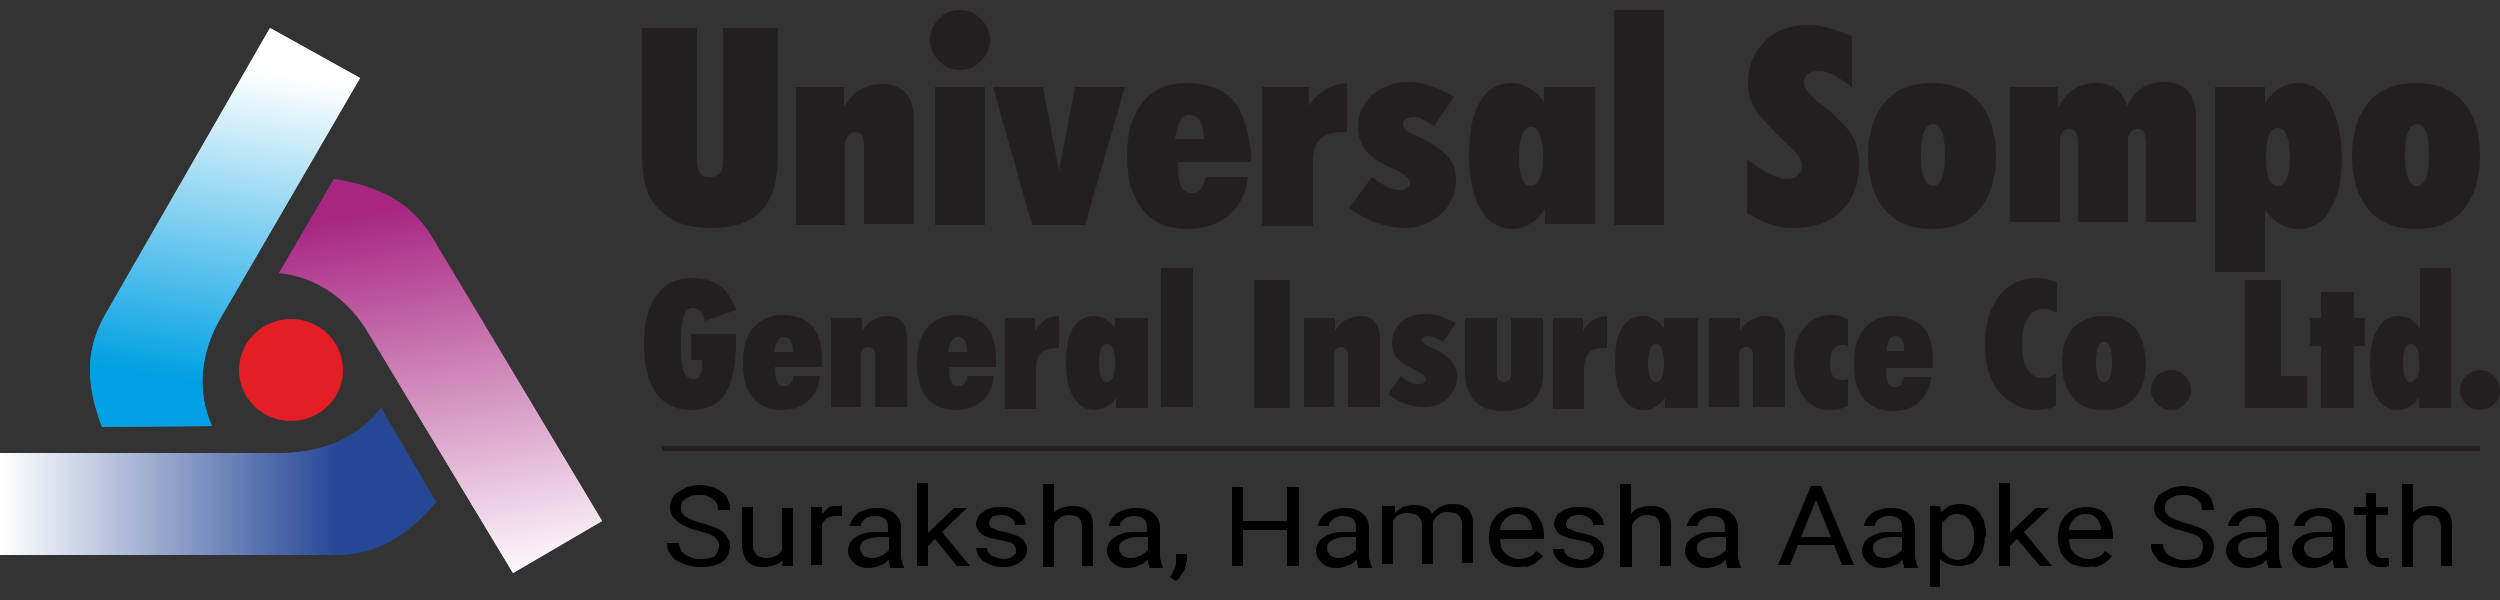 <?xml version="1.0" encoding="utf-8"?>
<!-- Generator: Adobe Illustrator 21.0.2, SVG Export Plug-In . SVG Version: 6.00 Build 0)  -->
<svg version="1.1" id="Layer_1" xmlns="http://www.w3.org/2000/svg" xmlns:xlink="http://www.w3.org/1999/xlink" x="0px" y="0px"
	 viewBox="0 0 250 60" style="enable-background:new 0 0 250 60;" xml:space="preserve">
<rect x="0" y="0" width="250" height="60" fill="#333333" stroke="none"/>
<style type="text/css">
	.st0{clip-path:url(#SVGID_3_);fill:url(#SVGID_4_);}
	.st1{clip-path:url(#SVGID_7_);fill:url(#SVGID_8_);}
	.st2{clip-path:url(#SVGID_11_);fill:url(#SVGID_12_);}
	.st3{fill:#E31E24;}
	.st4{fill:#231F20;}
</style>
<g>
	<g>
		<g>
			<g>
				<defs>
					<path id="SVGID_1_" d="M28.2,45.3H0v10.2h33.5c4.3,0,7.3-2,10.1-5.3l-5.5-9.4C35.8,43.8,32.1,45.3,28.2,45.3"/>
				</defs>
				<linearGradient id="SVGID_2_" gradientUnits="userSpaceOnUse" x1="0" y1="48.1" x2="43.631" y2="48.1">
					<stop  offset="1.351439e-02" style="stop-color:#FFFFFF"/>
					<stop  offset="0.769" style="stop-color:#264796"/>
				</linearGradient>
				<use xlink:href="#SVGID_1_"  style="overflow:visible;fill:url(#SVGID_2_);"/>
				<clipPath id="SVGID_3_">
					<use xlink:href="#SVGID_1_"  style="overflow:visible;"/>
				</clipPath>
				<linearGradient id="SVGID_4_" gradientUnits="userSpaceOnUse" x1="-0.431" y1="48.1" x2="44.062" y2="48.1">
					<stop  offset="1.351439e-02" style="stop-color:#FFFFFF"/>
					<stop  offset="0.769" style="stop-color:#264796"/>
				</linearGradient>
				<polygon class="st0" points="43.6,39.5 -0.4,40.8 0,56.7 44.1,55.4 				"/>
			</g>
			<g>
				<defs>
					<path id="SVGID_5_" d="M27.9,27.3c3.9,0.4,7.1,2.8,9,6.1l14.4,23.9l8.9-5.2L43.2,23.7c-2.2-3.6-5.5-5.1-9.8-5.8L27.9,27.3z"/>
				</defs>
				<linearGradient id="SVGID_6_" gradientUnits="userSpaceOnUse" x1="40.034" y1="16.692" x2="47.31" y2="57.961">
					<stop  offset="0.234" style="stop-color:#A82682"/>
					<stop  offset="0.834" style="stop-color:#FFFDFF"/>
				</linearGradient>
				<use xlink:href="#SVGID_5_"  style="overflow:visible;fill:url(#SVGID_6_);"/>
				<clipPath id="SVGID_7_">
					<use xlink:href="#SVGID_5_"  style="overflow:visible;"/>
				</clipPath>
				<linearGradient id="SVGID_8_" gradientUnits="userSpaceOnUse" x1="38.469" y1="5.676" x2="49.712" y2="69.438">
					<stop  offset="0.234" style="stop-color:#A82682"/>
					<stop  offset="0.834" style="stop-color:#FFFDFF"/>
				</linearGradient>
				<polygon class="st1" points="9.8,29.2 37.3,71.6 78.4,45.9 50.9,3.5 				"/>
			</g>
			<g>
				<defs>
					<path id="SVGID_9_" d="M10.5,31.5c-2.1,3.7-1.8,7.2-0.3,11.2l11-0.1c-1.6-3.5-1.1-7.4,0.8-10.7L36,7.8l-9-5L10.5,31.5z"/>
				</defs>
				<linearGradient id="SVGID_10_" gradientUnits="userSpaceOnUse" x1="25.904" y1="2.632" x2="18.566" y2="44.247">
					<stop  offset="0.238" style="stop-color:#FFFFFF"/>
					<stop  offset="0.755" style="stop-color:#00A0E3"/>
				</linearGradient>
				<use xlink:href="#SVGID_9_"  style="overflow:visible;fill:url(#SVGID_10_);"/>
				<clipPath id="SVGID_11_">
					<use xlink:href="#SVGID_9_"  style="overflow:visible;"/>
				</clipPath>
				<linearGradient id="SVGID_12_" gradientUnits="userSpaceOnUse" x1="27.541" y1="-7.527" x2="16.846" y2="53.13">
					<stop  offset="0.238" style="stop-color:#FFFFFF"/>
					<stop  offset="0.755" style="stop-color:#00A0E3"/>
				</linearGradient>
				<polygon class="st2" points="28,55.1 54.4,14.4 16.4,-9.5 -10.1,31.2 				"/>
			</g>
		</g>
		<ellipse class="st3" cx="29.1" cy="37" rx="5.2" ry="5.1"/>
	</g>
	<g>
		<g>
			<path class="st4" d="M246.3,10.2c-1.1-1.3-2.7-1.9-4.7-1.9c-2,0-3.6,0.6-4.7,1.9c-1.1,1.3-1.7,3.1-1.7,5.4c0,2.3,0.6,4.1,1.7,5.4
				c1.1,1.3,2.7,1.9,4.7,1.9c2,0,3.6-0.6,4.7-1.9c1.1-1.3,1.7-3.1,1.7-5.4C248,13.3,247.5,11.5,246.3,10.2z M242.6,17.8
				c-0.2,0.5-0.5,0.8-0.9,0.8s-0.7-0.3-0.9-0.8c-0.2-0.5-0.3-1.3-0.3-2.3c0-1,0.1-1.8,0.3-2.3c0.2-0.5,0.5-0.8,0.9-0.8
				s0.7,0.3,0.9,0.8c0.2,0.5,0.3,1.3,0.3,2.3C242.9,16.5,242.8,17.3,242.6,17.8z"/>
			<path class="st4" d="M232.9,10.2c-0.8-1.3-1.8-1.9-3.2-1.9c-0.6,0-1.2,0.2-1.7,0.5c-0.5,0.3-1,0.8-1.5,1.5V8.7h-5v18.5h5V21
				c0.5,0.6,1,1.1,1.5,1.4c0.5,0.3,1.1,0.5,1.8,0.5c1.4,0,2.5-0.6,3.2-1.9c0.8-1.3,1.2-3.1,1.2-5.4
				C234.1,13.3,233.7,11.5,232.9,10.2z M228.7,17.8c-0.2,0.5-0.5,0.8-0.9,0.8c-0.4,0-0.7-0.2-0.9-0.7c-0.2-0.5-0.3-1.2-0.3-2.2
				c0-1,0.1-1.7,0.3-2.2c0.2-0.5,0.5-0.7,0.9-0.7c0.4,0,0.7,0.3,0.9,0.8c0.2,0.5,0.3,1.2,0.3,2.2C229,16.6,228.9,17.3,228.7,17.8z"
				/>
			<path class="st4" d="M201,22.5V8.7h4.8v2c0.5-0.8,1-1.4,1.6-1.8c0.6-0.4,1.4-0.6,2.2-0.6c0.8,0,1.4,0.2,2,0.6
				c0.5,0.4,0.9,1,1.1,1.7c0.4-0.8,0.9-1.4,1.5-1.8c0.6-0.4,1.3-0.6,2.2-0.6c1,0,1.9,0.3,2.4,0.9c0.5,0.6,0.8,1.5,0.8,2.7v10.4h-5
				v-8c0-0.4-0.1-0.7-0.2-1c-0.1-0.2-0.4-0.3-0.7-0.3c-0.3,0-0.5,0.1-0.7,0.4c-0.2,0.2-0.2,0.6-0.2,1v7.9h-5v-8c0-0.4-0.1-0.7-0.2-1
				c-0.2-0.2-0.4-0.3-0.7-0.3c-0.3,0-0.5,0.1-0.7,0.4c-0.2,0.2-0.2,0.6-0.2,1v7.9H201z"/>
			<path class="st4" d="M197.9,10.2c-1.1-1.3-2.7-1.9-4.7-1.9c-2,0-3.6,0.6-4.7,1.9c-1.1,1.3-1.7,3.1-1.7,5.4c0,2.3,0.6,4.1,1.7,5.4
				c1.1,1.3,2.7,1.9,4.7,1.9c2,0,3.6-0.6,4.7-1.9c1.1-1.3,1.7-3.1,1.7-5.4C199.6,13.3,199,11.5,197.9,10.2z M194.2,17.8
				c-0.2,0.5-0.5,0.8-0.9,0.8s-0.7-0.3-0.9-0.8c-0.2-0.5-0.3-1.3-0.3-2.3c0-1,0.1-1.8,0.3-2.3c0.2-0.5,0.5-0.8,0.9-0.8
				s0.7,0.3,0.9,0.8c0.2,0.5,0.3,1.3,0.3,2.3C194.5,16.5,194.4,17.3,194.2,17.8z"/>
			<path class="st4" d="M174.8,16c0.8,0.6,1.5,1.1,2.2,1.4c0.7,0.3,1.2,0.5,1.7,0.5c0.4,0,0.8-0.1,1.1-0.4c0.3-0.3,0.4-0.6,0.4-1
				c0-0.5-0.5-1.2-1.4-2c0,0,0,0-0.1-0.1c-1.6-1.5-2.7-2.7-3.2-3.5c-0.5-0.8-0.7-1.7-0.7-2.7c0-1.7,0.6-3,1.7-4.1
				c1.1-1.1,2.6-1.6,4.3-1.6c0.7,0,1.4,0.1,2.1,0.3c0.7,0.2,1.5,0.5,2.3,0.8v5.1c-0.7-0.5-1.3-0.9-1.8-1.2c-0.6-0.3-1.1-0.4-1.6-0.4
				c-0.4,0-0.7,0.1-1,0.3c-0.3,0.2-0.4,0.5-0.4,0.9c0,0.5,0.5,1.1,1.4,1.9c0.1,0.1,0.1,0.1,0.2,0.1c1.6,1.3,2.7,2.4,3.2,3.2
				c0.5,0.9,0.7,1.8,0.7,3c0,1.9-0.6,3.5-1.8,4.6c-1.2,1.2-2.8,1.7-4.8,1.7c-0.8,0-1.5-0.1-2.3-0.4c-0.7-0.2-1.5-0.6-2.3-1.1V16z"/>
		</g>
		<g>
			<rect x="161.4" y="1" class="st4" width="5" height="21.5"/>
			<path class="st4" d="M154.4,8.7v1.5c-0.5-0.7-1-1.1-1.5-1.4c-0.5-0.3-1.1-0.5-1.7-0.5c-1.4,0-2.5,0.6-3.2,1.9
				c-0.8,1.3-1.1,3.1-1.1,5.4c0,2.3,0.4,4.1,1.2,5.4c0.8,1.3,1.9,1.9,3.2,1.9c0.6,0,1.2-0.2,1.7-0.5c0.5-0.3,1-0.8,1.5-1.5v1.5h5
				V8.7H154.4z M154,17.8c-0.2,0.5-0.5,0.8-0.9,0.8c-0.4,0-0.7-0.2-0.9-0.7c-0.2-0.5-0.3-1.2-0.3-2.2c0-1,0.1-1.7,0.3-2.2
				c0.2-0.5,0.5-0.8,0.9-0.8c0.4,0,0.7,0.3,0.9,0.8c0.2,0.5,0.3,1.2,0.3,2.2C154.3,16.5,154.2,17.3,154,17.8z"/>
			<path class="st4" d="M137.2,17.7c0.5,0.4,1,0.7,1.5,1c0.5,0.2,0.9,0.3,1.3,0.3c0.3,0,0.5-0.1,0.7-0.2c0.2-0.1,0.3-0.3,0.3-0.6
				c0-0.3-0.5-0.7-1.4-1.2c-0.5-0.2-0.9-0.4-1.3-0.6c-0.9-0.5-1.5-1-1.9-1.6c-0.4-0.6-0.6-1.3-0.6-2.1c0-1.3,0.5-2.3,1.4-3.2
				c1-0.8,2.2-1.3,3.6-1.3c0.7,0,1.5,0.1,2.2,0.4c0.8,0.2,1.6,0.6,2.4,1.1l-2,2.9c-0.4-0.3-0.8-0.5-1.2-0.7
				c-0.3-0.2-0.7-0.2-0.9-0.2c-0.3,0-0.5,0.1-0.7,0.2c-0.2,0.1-0.3,0.3-0.3,0.5c0,0.4,0.4,0.8,1.2,1.1c0.4,0.2,0.8,0.4,1,0.5
				c1.1,0.6,1.9,1.2,2.4,1.8c0.5,0.6,0.7,1.4,0.7,2.2c0,1.3-0.5,2.5-1.5,3.4c-1,0.9-2.2,1.4-3.6,1.4c-0.9,0-1.9-0.2-2.8-0.5
				c-0.9-0.3-1.8-0.8-2.8-1.5L137.2,17.7z"/>
			<path class="st4" d="M126.2,22.5V8.7h4.7v1.9c0.4-0.7,1-1.2,1.6-1.6c0.6-0.4,1.3-0.6,2.2-0.7v4.9h-0.1c-1.2,0-2.1,0.2-2.6,0.7
				c-0.5,0.5-0.7,1.3-0.7,2.5v6.2H126.2z"/>
			<path class="st4" d="M123.3,10c-1-1.1-2.6-1.7-4.6-1.7c-1.9,0-3.4,0.6-4.4,1.9c-1.1,1.3-1.6,3.1-1.6,5.4c0,2.3,0.5,4.1,1.6,5.4
				c1,1.3,2.5,1.9,4.5,1.9c1.7,0,3-0.5,4.1-1.4c1.1-0.9,1.7-2.2,1.9-3.8h-4.2c-0.1,0.5-0.3,0.9-0.5,1.2c-0.2,0.3-0.5,0.4-0.9,0.4
				c-0.5,0-0.9-0.2-1.1-0.7c-0.2-0.4-0.3-1.2-0.3-2.2v-0.2h7.3c0-0.1,0-0.2,0-0.4c0-0.1,0-0.3,0-0.6C124.8,12.9,124.3,11.2,123.3,10
				z M117.5,13.9c0.1-0.8,0.3-1.4,0.5-1.8c0.2-0.4,0.5-0.6,0.9-0.6c0.5,0,0.9,0.2,1.1,0.6c0.2,0.4,0.4,1,0.4,1.8H117.5z"/>
			<polygon class="st4" points="99.3,8.7 104.3,8.7 105.9,17.1 107.5,8.7 112.5,8.7 108.5,22.5 103.2,22.5 			"/>
			<rect x="93.5" y="8.7" class="st4" width="5" height="13.8"/>
			<path class="st4" d="M93,4c0-0.8,0.3-1.6,0.9-2.1C94.4,1.3,95.1,1,96,1c0.8,0,1.5,0.3,2.1,0.9c0.6,0.6,0.9,1.3,0.9,2.1
				c0,0.8-0.3,1.5-0.9,2.1C97.5,6.7,96.8,7,96,7c-0.8,0-1.5-0.3-2.1-0.9C93.3,5.5,93,4.8,93,4"/>
			<path class="st4" d="M79.6,22.5V8.7h4.8v2c0.5-0.8,1-1.4,1.6-1.7c0.6-0.4,1.4-0.6,2.2-0.6c1,0,1.8,0.3,2.4,0.9
				c0.5,0.6,0.8,1.5,0.8,2.7v10.4h-5v-8c0-0.4-0.1-0.7-0.2-0.9c-0.2-0.2-0.4-0.3-0.7-0.3c-0.3,0-0.5,0.1-0.7,0.4
				c-0.2,0.2-0.3,0.6-0.3,1v7.9H79.6z"/>
			<path class="st4" d="M64.2,15.5V2.8h5.5V16c0,0.6,0.1,1,0.3,1.3c0.2,0.3,0.5,0.4,1,0.4c0.4,0,0.8-0.1,1-0.4
				c0.2-0.3,0.3-0.7,0.3-1.3V2.8h5.5v12.6c0,2.6-0.5,4.4-1.6,5.6c-1.1,1.2-2.8,1.8-5.1,1.8c-2.3,0-4-0.6-5.1-1.8
				C64.7,19.9,64.2,18,64.2,15.5"/>
		</g>
	</g>
	<g>
		<g>
			<path class="st4" d="M246,39c0-0.6,0.2-1,0.6-1.4c0.4-0.4,0.9-0.6,1.4-0.6c0.6,0,1,0.2,1.4,0.6c0.4,0.4,0.6,0.9,0.6,1.4
				c0,0.6-0.2,1-0.6,1.4c-0.4,0.4-0.9,0.6-1.4,0.6c-0.6,0-1-0.2-1.4-0.6S246,39.5,246,39"/>
			<path class="st4" d="M242,26.8v6c-0.3-0.4-0.7-0.7-1-0.9c-0.3-0.2-0.7-0.3-1.1-0.3c-0.9,0-1.6,0.4-2.1,1.2
				c-0.5,0.8-0.8,2-0.8,3.5c0,1.5,0.2,2.7,0.7,3.5c0.5,0.8,1.2,1.2,2.1,1.2c0.4,0,0.8-0.1,1.1-0.3c0.3-0.2,0.7-0.5,1-0.9v1h3.2V26.8
				H242z M241.7,37.7c-0.2,0.3-0.4,0.5-0.6,0.5c-0.3,0-0.5-0.2-0.6-0.5c-0.1-0.3-0.2-0.8-0.2-1.4c0-0.6,0.1-1.1,0.2-1.4
				c0.1-0.3,0.3-0.5,0.6-0.5c0.3,0,0.5,0.2,0.6,0.5c0.2,0.3,0.2,0.8,0.2,1.4C242,36.9,241.9,37.4,241.7,37.7z"/>
			<polygon class="st4" points="232.1,40.8 232.1,34.6 231,34.6 231,31.8 232.1,31.8 232.1,29.2 235.4,29.2 235.4,31.8 236.5,31.8 
				236.5,34.6 235.4,34.6 235.4,40.8 			"/>
			<polygon class="st4" points="224.5,40.8 224.5,28 228.1,28 228.1,37.6 230.7,37.6 230.7,40.8 			"/>
		</g>
		<g>
			<path class="st4" d="M215.1,39c0-0.6,0.2-1,0.6-1.4c0.4-0.4,0.9-0.6,1.4-0.6c0.6,0,1,0.2,1.4,0.6c0.4,0.4,0.6,0.9,0.6,1.4
				c0,0.6-0.2,1-0.6,1.4c-0.4,0.4-0.9,0.6-1.4,0.6s-1-0.2-1.4-0.6C215.3,40,215.1,39.5,215.1,39"/>
			<path class="st4" d="M213.5,32.8c-0.7-0.8-1.7-1.2-3.1-1.2c-1.3,0-2.3,0.4-3.1,1.2c-0.7,0.8-1.1,2-1.1,3.5c0,1.5,0.4,2.7,1.1,3.5
				c0.7,0.8,1.7,1.2,3.1,1.2c1.3,0,2.3-0.4,3.1-1.2c0.7-0.8,1.1-2,1.1-3.5C214.5,34.8,214.2,33.6,213.5,32.8z M211,37.7
				c-0.1,0.3-0.3,0.5-0.6,0.5c-0.3,0-0.5-0.2-0.6-0.5c-0.1-0.3-0.2-0.8-0.2-1.5c0-0.7,0.1-1.2,0.2-1.5c0.1-0.3,0.3-0.5,0.6-0.5
				c0.3,0,0.5,0.2,0.6,0.5c0.1,0.3,0.2,0.8,0.2,1.5C211.2,36.9,211.1,37.4,211,37.7z"/>
			<path class="st4" d="M205.6,40.6c-0.4,0.2-0.7,0.3-1,0.3c-0.3,0.1-0.7,0.1-1,0.1c-0.6,0-1.3-0.1-1.8-0.4
				c-0.6-0.3-1.1-0.6-1.6-1.1c-0.6-0.6-1-1.3-1.3-2.2c-0.3-0.9-0.4-1.9-0.4-3c0-1.9,0.5-3.5,1.4-4.7c1-1.2,2.2-1.8,3.7-1.8
				c0.4,0,0.7,0,1.1,0.1c0.4,0.1,0.7,0.2,1,0.3v3.1c-0.2-0.1-0.4-0.2-0.7-0.3c-0.2-0.1-0.4-0.1-0.6-0.1c-0.7,0-1.3,0.3-1.6,0.9
				c-0.4,0.6-0.6,1.5-0.6,2.6c0,1.1,0.2,1.9,0.5,2.5c0.4,0.6,0.9,0.9,1.5,0.9c0.2,0,0.5,0,0.7-0.1c0.2-0.1,0.5-0.2,0.7-0.3V40.6z"/>
		</g>
		<g>
			<path class="st4" d="M192.3,32.7c-0.7-0.7-1.7-1.1-3-1.1c-1.2,0-2.2,0.4-2.9,1.3c-0.7,0.8-1,2-1,3.5c0,1.5,0.3,2.7,1,3.5
				c0.7,0.8,1.7,1.2,2.9,1.2c1.1,0,2-0.3,2.6-0.9c0.7-0.6,1.1-1.4,1.2-2.5h-2.7c-0.1,0.3-0.2,0.6-0.3,0.8c-0.2,0.2-0.4,0.2-0.6,0.2
				c-0.3,0-0.6-0.1-0.7-0.4c-0.1-0.3-0.2-0.8-0.2-1.4v-0.1h4.7c0-0.1,0-0.2,0-0.2c0-0.1,0-0.2,0-0.4C193.3,34.5,193,33.4,192.3,32.7
				z M188.6,35.2c0.1-0.5,0.2-0.9,0.3-1.2c0.2-0.2,0.4-0.4,0.6-0.4c0.3,0,0.6,0.1,0.7,0.4c0.2,0.3,0.2,0.6,0.2,1.1H188.6z"/>
			<path class="st4" d="M184.8,40.6c-0.2,0.1-0.5,0.2-0.8,0.3c-0.3,0.1-0.6,0.1-0.9,0.1c-1.2,0-2.1-0.4-2.7-1.3c-0.7-0.8-1-2-1-3.5
				c0-1.4,0.3-2.6,1-3.4c0.7-0.9,1.6-1.3,2.7-1.3c0.3,0,0.6,0,0.9,0.1c0.3,0.1,0.5,0.2,0.8,0.3v2.8c-0.1-0.1-0.2-0.1-0.3-0.2
				c-0.1,0-0.2,0-0.4,0c-0.3,0-0.6,0.2-0.8,0.5c-0.2,0.3-0.3,0.8-0.3,1.3c0,0.6,0.1,1,0.3,1.3c0.2,0.3,0.5,0.4,0.8,0.4
				c0.1,0,0.2,0,0.3,0c0.1,0,0.2-0.1,0.4-0.1V40.6z"/>
			<path class="st4" d="M170.9,40.8v-9h3.1v1.3c0.3-0.5,0.7-0.9,1.1-1.1c0.4-0.2,0.9-0.4,1.4-0.4c0.7,0,1.2,0.2,1.5,0.6
				c0.4,0.4,0.5,1,0.5,1.8v6.7h-3.2v-5.2c0-0.3-0.1-0.5-0.2-0.6c-0.1-0.1-0.3-0.2-0.5-0.2c-0.2,0-0.3,0.1-0.5,0.2
				c-0.1,0.2-0.2,0.4-0.2,0.6v5.2H170.9z"/>
			<path class="st4" d="M166.4,31.8v1c-0.3-0.4-0.6-0.7-1-0.9c-0.3-0.2-0.7-0.3-1.1-0.3c-0.9,0-1.6,0.4-2.1,1.2
				c-0.5,0.8-0.7,2-0.7,3.5c0,1.5,0.2,2.7,0.8,3.5c0.5,0.8,1.2,1.2,2.1,1.2c0.4,0,0.8-0.1,1.1-0.3c0.3-0.2,0.7-0.5,1-0.9v1h3.3v-9
				H166.4z M166.2,37.7c-0.1,0.3-0.3,0.5-0.6,0.5c-0.3,0-0.5-0.2-0.6-0.5c-0.1-0.3-0.2-0.8-0.2-1.4c0-0.6,0.1-1.1,0.2-1.4
				c0.1-0.3,0.3-0.5,0.6-0.5c0.3,0,0.5,0.2,0.6,0.5c0.1,0.3,0.2,0.8,0.2,1.4C166.4,36.9,166.3,37.4,166.2,37.7z"/>
			<path class="st4" d="M155.3,40.8v-9h3v1.3c0.3-0.5,0.6-0.8,1-1.1c0.4-0.2,0.9-0.4,1.4-0.4v3.2h-0.1c-0.8,0-1.4,0.1-1.7,0.5
				c-0.3,0.3-0.5,0.8-0.5,1.6v4H155.3z"/>
			<path class="st4" d="M146.5,31.8h3.2v5.7c0,0.2,0.1,0.4,0.2,0.5c0.1,0.1,0.3,0.2,0.5,0.2c0.2,0,0.4-0.1,0.5-0.2
				c0.1-0.1,0.2-0.3,0.2-0.5v-5.7h3.2v5.4c0,1.3-0.3,2.2-1,2.9c-0.6,0.6-1.6,1-2.9,1s-2.3-0.3-2.9-1c-0.6-0.6-1-1.6-1-2.9V31.8z"/>
			<path class="st4" d="M140.1,37.6c0.3,0.3,0.6,0.5,0.9,0.6c0.3,0.2,0.6,0.2,0.9,0.2c0.2,0,0.3,0,0.5-0.1c0.1-0.1,0.2-0.2,0.2-0.4
				c0-0.2-0.3-0.5-0.9-0.8c-0.3-0.2-0.6-0.3-0.8-0.4c-0.6-0.3-1-0.7-1.3-1c-0.3-0.4-0.4-0.8-0.4-1.4c0-0.8,0.3-1.5,0.9-2.1
				c0.6-0.5,1.4-0.8,2.4-0.8c0.5,0,1,0.1,1.5,0.2c0.5,0.2,1,0.4,1.6,0.7l-1.3,1.9c-0.3-0.2-0.5-0.3-0.8-0.4
				c-0.2-0.1-0.4-0.2-0.6-0.2c-0.2,0-0.4,0-0.5,0.1c-0.1,0.1-0.2,0.2-0.2,0.3c0,0.2,0.3,0.5,0.8,0.7c0.3,0.1,0.5,0.2,0.7,0.3
				c0.7,0.4,1.2,0.8,1.5,1.2c0.3,0.4,0.5,0.9,0.5,1.4c0,0.9-0.3,1.6-0.9,2.2c-0.6,0.6-1.4,0.9-2.4,0.9c-0.6,0-1.2-0.1-1.8-0.3
				c-0.6-0.2-1.2-0.5-1.8-1L140.1,37.6z"/>
			<path class="st4" d="M130.4,40.8v-9h3.1v1.3c0.3-0.5,0.7-0.9,1.1-1.1c0.4-0.2,0.9-0.4,1.4-0.4c0.7,0,1.2,0.2,1.5,0.6
				c0.4,0.4,0.5,1,0.5,1.8v6.7h-3.2v-5.2c0-0.3-0.1-0.5-0.2-0.6c-0.1-0.1-0.3-0.2-0.5-0.2c-0.2,0-0.3,0.1-0.5,0.2
				c-0.1,0.2-0.2,0.4-0.2,0.6v5.2H130.4z"/>
			<rect x="125.4" y="28" class="st4" width="3.6" height="12.8"/>
		</g>
		<g>
			<path class="st4" d="M73.6,33.3L73.6,33.3c0,0.5,0,0.9,0,1.1c0,2.2-0.4,3.9-1.1,5c-0.7,1.1-1.9,1.6-3.4,1.6
				c-1.5,0-2.7-0.6-3.5-1.7c-0.8-1.2-1.2-2.8-1.2-4.9c0-2.1,0.4-3.8,1.3-4.9c0.8-1.2,2-1.7,3.6-1.7c1.1,0,2,0.3,2.7,0.8
				c0.7,0.5,1.2,1.3,1.6,2.4l-3.1,1.1c-0.1-0.4-0.3-0.8-0.5-1c-0.2-0.2-0.4-0.3-0.7-0.3c-0.4,0-0.8,0.2-0.9,0.8
				c-0.2,0.5-0.3,1.4-0.3,2.8c0,1.4,0.1,2.3,0.3,2.8c0.2,0.5,0.5,0.7,0.9,0.7c0.3,0,0.6-0.1,0.7-0.4c0.2-0.3,0.2-0.7,0.2-1.3v-0.2
				h-1.1v-2.6H73.6z"/>
			<path class="st4" d="M116.1,26.8h3.2v13.9h-3.2V26.8z M111.6,40.8v-1c-0.3,0.4-0.6,0.7-1,0.9c-0.3,0.2-0.7,0.3-1.1,0.3
				c-0.9,0-1.6-0.4-2.1-1.2c-0.5-0.8-0.8-2-0.8-3.5c0-1.5,0.2-2.7,0.7-3.5c0.5-0.8,1.2-1.2,2.1-1.2c0.4,0,0.8,0.1,1.1,0.3
				c0.3,0.2,0.7,0.5,1,0.9v-1h3.3v9H111.6z M109.9,36.3c0,0.6,0.1,1.1,0.2,1.4c0.1,0.3,0.3,0.5,0.6,0.5c0.3,0,0.5-0.2,0.6-0.5
				c0.1-0.3,0.2-0.8,0.2-1.4c0-0.6-0.1-1.1-0.2-1.4c-0.1-0.3-0.3-0.5-0.6-0.5c-0.3,0-0.5,0.2-0.6,0.5
				C110,35.2,109.9,35.7,109.9,36.3 M100.5,40.8v-9h3v1.3c0.3-0.5,0.6-0.8,1-1.1c0.4-0.3,0.9-0.4,1.4-0.4v3.2h-0.1
				c-0.8,0-1.4,0.2-1.7,0.5c-0.3,0.3-0.5,0.8-0.5,1.6v4H100.5z M99.4,37.6c-0.1,1.1-0.5,1.9-1.2,2.5c-0.7,0.6-1.6,0.9-2.6,0.9
				c-1.3,0-2.2-0.4-2.9-1.2c-0.7-0.8-1-2-1-3.5c0-1.5,0.3-2.7,1-3.5c0.7-0.8,1.6-1.3,2.9-1.3c1.3,0,2.4,0.4,3,1.1
				c0.7,0.7,1,1.9,1,3.4c0,0.2,0,0.3,0,0.4c0,0.1,0,0.2,0,0.3h-4.7v0.1c0,0.7,0.1,1.1,0.2,1.4c0.1,0.3,0.4,0.4,0.7,0.4
				c0.3,0,0.5-0.1,0.6-0.2c0.2-0.2,0.3-0.4,0.3-0.8H99.4z M94.8,35.2h1.9c0-0.5-0.1-0.9-0.2-1.1c-0.2-0.3-0.4-0.4-0.7-0.4
				c-0.2,0-0.5,0.1-0.6,0.4C95,34.3,94.9,34.6,94.8,35.2 M83.1,40.8v-9h3.1v1.3c0.3-0.5,0.7-0.9,1.1-1.1c0.4-0.2,0.9-0.4,1.4-0.4
				c0.7,0,1.2,0.2,1.5,0.6c0.4,0.4,0.5,1,0.5,1.8v6.7h-3.2v-5.2c0-0.3-0.1-0.5-0.2-0.6c-0.1-0.1-0.3-0.2-0.5-0.2
				c-0.2,0-0.3,0.1-0.5,0.2c-0.1,0.2-0.2,0.4-0.2,0.6v5.2H83.1z M82,37.6c-0.1,1.1-0.5,1.9-1.2,2.5c-0.7,0.6-1.6,0.9-2.6,0.9
				c-1.3,0-2.2-0.4-2.9-1.2c-0.7-0.8-1-2-1-3.5c0-1.5,0.3-2.7,1-3.5c0.7-0.8,1.7-1.3,2.9-1.3c1.4,0,2.4,0.4,3,1.1
				c0.7,0.7,1,1.9,1,3.4c0,0.2,0,0.3,0,0.4c0,0.1,0,0.2,0,0.3h-4.7v0.1c0,0.7,0.1,1.1,0.2,1.4c0.1,0.3,0.4,0.4,0.7,0.4
				c0.3,0,0.5-0.1,0.6-0.2c0.2-0.2,0.3-0.4,0.3-0.8H82z M77.4,35.2h1.9c0-0.5-0.1-0.9-0.2-1.1c-0.2-0.3-0.4-0.4-0.7-0.4
				c-0.2,0-0.5,0.1-0.6,0.4C77.6,34.3,77.5,34.6,77.4,35.2"/>
		</g>
	</g>
	<g>
		<rect x="66.2" y="44.6" class="st4" width="181.8" height="0.5"/>
	</g>
	<g>
		<path d="M71.9,54.6c0-0.2,0-0.3-0.1-0.5c-0.1-0.1-0.2-0.3-0.3-0.4s-0.4-0.2-0.6-0.3c-0.3-0.1-0.6-0.2-1-0.3
			c-0.4-0.1-0.8-0.2-1.2-0.4c-0.3-0.1-0.6-0.3-0.9-0.5c-0.2-0.2-0.4-0.4-0.6-0.6C67.1,51.3,67,51,67,50.7c0-0.3,0.1-0.6,0.2-0.8
			c0.1-0.3,0.3-0.5,0.6-0.7c0.3-0.2,0.6-0.3,0.9-0.5c0.4-0.1,0.8-0.2,1.2-0.2c0.5,0,0.9,0.1,1.3,0.2c0.4,0.1,0.7,0.3,1,0.5
			c0.3,0.2,0.5,0.5,0.6,0.8C73,50.4,73,50.7,73,51h-1.2c0-0.2,0-0.4-0.1-0.6c-0.1-0.2-0.2-0.3-0.4-0.5c-0.2-0.1-0.4-0.2-0.6-0.3
			c-0.2-0.1-0.5-0.1-0.8-0.1c-0.3,0-0.6,0-0.8,0.1c-0.2,0.1-0.4,0.2-0.6,0.3c-0.1,0.1-0.3,0.2-0.3,0.4c-0.1,0.2-0.1,0.3-0.1,0.5
			c0,0.2,0,0.3,0.1,0.5c0.1,0.1,0.2,0.3,0.4,0.4c0.2,0.1,0.4,0.2,0.6,0.3c0.3,0.1,0.6,0.2,0.9,0.3c0.5,0.1,0.9,0.3,1.3,0.4
			c0.4,0.2,0.7,0.3,0.9,0.5c0.2,0.2,0.4,0.4,0.5,0.7C73,54,73,54.3,73,54.6c0,0.3-0.1,0.6-0.2,0.9c-0.1,0.3-0.3,0.5-0.6,0.7
			c-0.3,0.2-0.6,0.3-1,0.4c-0.4,0.1-0.8,0.1-1.2,0.1c-0.3,0-0.5,0-0.8-0.1c-0.3,0-0.5-0.1-0.8-0.2c-0.2-0.1-0.5-0.2-0.7-0.3
			c-0.2-0.1-0.4-0.3-0.5-0.5c-0.2-0.2-0.3-0.4-0.4-0.6c-0.1-0.2-0.1-0.5-0.1-0.7h1.2c0,0.3,0.1,0.5,0.2,0.7c0.1,0.2,0.3,0.4,0.5,0.5
			c0.2,0.1,0.4,0.2,0.7,0.3c0.3,0.1,0.5,0.1,0.8,0.1c0.6,0,1.1-0.1,1.4-0.3C71.7,55.3,71.9,55,71.9,54.6z"/>
		<path d="M78.3,56c-0.2,0.2-0.5,0.4-0.8,0.5s-0.7,0.2-1.1,0.2c-0.3,0-0.6,0-0.9-0.1c-0.3-0.1-0.5-0.2-0.7-0.4
			c-0.2-0.2-0.3-0.4-0.4-0.7c-0.1-0.3-0.2-0.6-0.2-1v-3.8h1.1v3.8c0,0.3,0,0.5,0.1,0.6c0.1,0.2,0.2,0.3,0.3,0.4
			c0.1,0.1,0.2,0.2,0.4,0.2c0.1,0,0.3,0.1,0.4,0.1c0.5,0,0.8-0.1,1.1-0.2c0.3-0.2,0.5-0.4,0.6-0.6v-4.2h1.1v5.8h-1.1L78.3,56z"/>
		<path d="M84.2,51.6c-0.1,0-0.2,0-0.3,0c-0.1,0-0.2,0-0.3,0c-0.4,0-0.7,0.1-0.9,0.2c-0.2,0.2-0.4,0.4-0.5,0.6v4.1h-1.1v-5.8h1.1
			l0,0.7c0.2-0.2,0.4-0.4,0.6-0.6s0.6-0.2,0.9-0.2c0.1,0,0.2,0,0.3,0c0.1,0,0.2,0,0.2,0.1V51.6z"/>
		<path d="M89,56.6c0-0.1-0.1-0.2-0.1-0.3c0-0.1,0-0.2-0.1-0.3c-0.1,0.1-0.2,0.2-0.3,0.3c-0.1,0.1-0.3,0.2-0.4,0.2
			c-0.2,0.1-0.3,0.1-0.5,0.2c-0.2,0-0.4,0.1-0.6,0.1c-0.3,0-0.6,0-0.9-0.1c-0.3-0.1-0.5-0.2-0.7-0.4c-0.2-0.2-0.3-0.3-0.4-0.5
			c-0.1-0.2-0.2-0.4-0.2-0.7c0-0.3,0.1-0.6,0.2-0.8c0.1-0.2,0.3-0.4,0.6-0.6c0.3-0.2,0.6-0.3,0.9-0.4c0.4-0.1,0.8-0.1,1.2-0.1h1.1
			v-0.5c0-0.3-0.1-0.6-0.3-0.8c-0.2-0.2-0.6-0.3-1-0.3c-0.2,0-0.4,0-0.6,0.1c-0.2,0.1-0.3,0.1-0.4,0.2c-0.1,0.1-0.2,0.2-0.3,0.3
			c-0.1,0.1-0.1,0.2-0.1,0.4h-1.1c0-0.2,0.1-0.4,0.2-0.6c0.1-0.2,0.3-0.4,0.5-0.6c0.2-0.2,0.5-0.3,0.8-0.4c0.3-0.1,0.7-0.2,1.1-0.2
			c0.4,0,0.7,0,1,0.1c0.3,0.1,0.6,0.2,0.8,0.4c0.2,0.2,0.4,0.4,0.5,0.6c0.1,0.2,0.2,0.5,0.2,0.9v2.7c0,0.2,0,0.4,0.1,0.6
			c0,0.2,0.1,0.4,0.2,0.6v0.1H89z M87.2,55.8c0.2,0,0.4,0,0.6-0.1c0.2-0.1,0.3-0.1,0.5-0.2c0.1-0.1,0.3-0.2,0.4-0.3
			c0.1-0.1,0.2-0.2,0.2-0.3v-1.2h-0.9c-0.6,0-1.1,0.1-1.5,0.3c-0.3,0.2-0.5,0.4-0.5,0.8c0,0.1,0,0.3,0.1,0.4
			c0.1,0.1,0.1,0.2,0.2,0.3c0.1,0.1,0.2,0.2,0.4,0.2C86.8,55.8,87,55.8,87.2,55.8z"/>
		<path d="M93.5,53.9l-0.7,0.7v2h-1.1v-8.3h1.1v5l0.6-0.6l2-1.9h1.3l-2.5,2.4l2.8,3.4h-1.3L93.5,53.9z"/>
		<path d="M101.6,55c0-0.1,0-0.2-0.1-0.3c0-0.1-0.1-0.2-0.2-0.3c-0.1-0.1-0.3-0.2-0.5-0.2c-0.2-0.1-0.5-0.1-0.8-0.2
			c-0.4-0.1-0.7-0.1-1-0.2c-0.3-0.1-0.5-0.2-0.7-0.3c-0.2-0.1-0.4-0.3-0.5-0.5c-0.1-0.2-0.2-0.4-0.2-0.6c0-0.2,0.1-0.4,0.2-0.7
			c0.1-0.2,0.3-0.4,0.5-0.5c0.2-0.2,0.5-0.3,0.8-0.4c0.3-0.1,0.6-0.1,1-0.1c0.4,0,0.7,0,1,0.1c0.3,0.1,0.6,0.2,0.8,0.4
			c0.2,0.2,0.4,0.4,0.5,0.6c0.1,0.2,0.2,0.5,0.2,0.7h-1.1c0-0.1,0-0.2-0.1-0.4c-0.1-0.1-0.1-0.2-0.3-0.3c-0.1-0.1-0.3-0.2-0.4-0.2
			c-0.2-0.1-0.4-0.1-0.6-0.1c-0.2,0-0.4,0-0.6,0.1c-0.2,0-0.3,0.1-0.4,0.2C99.1,51.8,99,51.9,99,52c0,0.1-0.1,0.2-0.1,0.3
			c0,0.1,0,0.2,0.1,0.3c0,0.1,0.1,0.2,0.2,0.2s0.3,0.1,0.5,0.2c0.2,0.1,0.4,0.1,0.8,0.2c0.4,0.1,0.7,0.2,1,0.3
			c0.3,0.1,0.5,0.2,0.7,0.4c0.2,0.1,0.3,0.3,0.4,0.5c0.1,0.2,0.1,0.4,0.1,0.6c0,0.3-0.1,0.5-0.2,0.7c-0.1,0.2-0.3,0.4-0.5,0.5
			c-0.2,0.2-0.5,0.3-0.8,0.4c-0.3,0.1-0.6,0.1-1,0.1c-0.4,0-0.8-0.1-1.1-0.2c-0.3-0.1-0.6-0.3-0.8-0.4c-0.2-0.2-0.4-0.4-0.5-0.6
			c-0.1-0.2-0.2-0.5-0.2-0.7h1.1c0,0.2,0.1,0.4,0.2,0.5s0.2,0.3,0.4,0.3c0.1,0.1,0.3,0.1,0.5,0.2c0.2,0,0.4,0.1,0.5,0.1
			c0.2,0,0.4,0,0.6-0.1c0.2,0,0.3-0.1,0.4-0.2c0.1-0.1,0.2-0.2,0.3-0.3C101.6,55.2,101.6,55.1,101.6,55z"/>
		<path d="M105.3,51.4c0.2-0.3,0.5-0.5,0.8-0.6c0.3-0.1,0.7-0.2,1.1-0.2c0.3,0,0.6,0,0.9,0.1c0.3,0.1,0.5,0.2,0.7,0.4
			c0.2,0.2,0.3,0.4,0.4,0.7c0.1,0.3,0.1,0.6,0.1,1v3.8h-1.1v-3.8c0-0.2,0-0.4-0.1-0.6c-0.1-0.2-0.1-0.3-0.2-0.4
			c-0.1-0.1-0.2-0.2-0.4-0.2c-0.2,0-0.3-0.1-0.6-0.1c-0.4,0-0.7,0.1-0.9,0.3c-0.3,0.2-0.5,0.4-0.6,0.7v4.2h-1.1v-8.3h1.1V51.4z"/>
		<path d="M114.9,56.6c0-0.1-0.1-0.2-0.1-0.3c0-0.1,0-0.2-0.1-0.3c-0.1,0.1-0.2,0.2-0.3,0.3c-0.1,0.1-0.3,0.2-0.4,0.2
			c-0.2,0.1-0.3,0.1-0.5,0.2c-0.2,0-0.4,0.1-0.6,0.1c-0.3,0-0.6,0-0.9-0.1c-0.3-0.1-0.5-0.2-0.7-0.4c-0.2-0.2-0.3-0.3-0.4-0.5
			c-0.1-0.2-0.2-0.4-0.2-0.7c0-0.3,0.1-0.6,0.2-0.8c0.1-0.2,0.3-0.4,0.6-0.6c0.3-0.2,0.6-0.3,0.9-0.4c0.4-0.1,0.8-0.1,1.2-0.1h1.1
			v-0.5c0-0.3-0.1-0.6-0.3-0.8c-0.2-0.2-0.6-0.3-1-0.3c-0.2,0-0.4,0-0.6,0.1c-0.2,0.1-0.3,0.1-0.4,0.2c-0.1,0.1-0.2,0.2-0.3,0.3
			c-0.1,0.1-0.1,0.2-0.1,0.4h-1.1c0-0.2,0.1-0.4,0.2-0.6c0.1-0.2,0.3-0.4,0.5-0.6c0.2-0.2,0.5-0.3,0.8-0.4c0.3-0.1,0.7-0.2,1.1-0.2
			c0.4,0,0.7,0,1,0.1c0.3,0.1,0.6,0.2,0.8,0.4c0.2,0.2,0.4,0.4,0.5,0.6c0.1,0.2,0.2,0.5,0.2,0.9v2.7c0,0.2,0,0.4,0.1,0.6
			c0,0.2,0.1,0.4,0.2,0.6v0.1H114.9z M113.1,55.8c0.2,0,0.4,0,0.6-0.1c0.2-0.1,0.3-0.1,0.5-0.2c0.1-0.1,0.3-0.2,0.4-0.3
			c0.1-0.1,0.2-0.2,0.2-0.3v-1.2h-0.9c-0.6,0-1.1,0.1-1.5,0.3c-0.3,0.2-0.5,0.4-0.5,0.8c0,0.1,0,0.3,0.1,0.4
			c0.1,0.1,0.1,0.2,0.2,0.3c0.1,0.1,0.2,0.2,0.4,0.2C112.7,55.8,112.9,55.8,113.1,55.8z"/>
		<path d="M118.6,56.2c0,0.2,0,0.3-0.1,0.5c0,0.2-0.1,0.4-0.2,0.5c-0.1,0.2-0.2,0.3-0.3,0.5c-0.1,0.2-0.3,0.3-0.4,0.4l-0.6-0.4
			c0.2-0.2,0.3-0.5,0.4-0.7c0.1-0.2,0.2-0.5,0.2-0.8v-0.8h1.1V56.2z"/>
		<path d="M129.9,56.6h-1.2v-3.6h-4.4v3.6h-1.1v-7.9h1.1v3.4h4.4v-3.4h1.2V56.6z"/>
		<path d="M135.8,56.6c0-0.1-0.1-0.2-0.1-0.3c0-0.1,0-0.2-0.1-0.3c-0.1,0.1-0.2,0.2-0.3,0.3c-0.1,0.1-0.3,0.2-0.4,0.2
			c-0.2,0.1-0.3,0.1-0.5,0.2c-0.2,0-0.4,0.1-0.6,0.1c-0.3,0-0.6,0-0.9-0.1c-0.3-0.1-0.5-0.2-0.7-0.4c-0.2-0.2-0.3-0.3-0.4-0.5
			c-0.1-0.2-0.2-0.4-0.2-0.7c0-0.3,0.1-0.6,0.2-0.8c0.1-0.2,0.3-0.4,0.6-0.6c0.3-0.2,0.6-0.3,0.9-0.4c0.4-0.1,0.8-0.1,1.2-0.1h1.1
			v-0.5c0-0.3-0.1-0.6-0.3-0.8c-0.2-0.2-0.6-0.3-1-0.3c-0.2,0-0.4,0-0.6,0.1c-0.2,0.1-0.3,0.1-0.4,0.2c-0.1,0.1-0.2,0.2-0.3,0.3
			c-0.1,0.1-0.1,0.2-0.1,0.4h-1.1c0-0.2,0.1-0.4,0.2-0.6c0.1-0.2,0.3-0.4,0.5-0.6c0.2-0.2,0.5-0.3,0.8-0.4c0.3-0.1,0.7-0.2,1.1-0.2
			c0.4,0,0.7,0,1,0.1c0.3,0.1,0.6,0.2,0.8,0.4c0.2,0.2,0.4,0.4,0.5,0.6c0.1,0.2,0.2,0.5,0.2,0.9v2.7c0,0.2,0,0.4,0.1,0.6
			c0,0.2,0.1,0.4,0.2,0.6v0.1H135.8z M133.9,55.8c0.2,0,0.4,0,0.6-0.1c0.2-0.1,0.3-0.1,0.5-0.2c0.1-0.1,0.3-0.2,0.4-0.3
			c0.1-0.1,0.2-0.2,0.2-0.3v-1.2h-0.9c-0.6,0-1.1,0.1-1.5,0.3c-0.3,0.2-0.5,0.4-0.5,0.8c0,0.1,0,0.3,0.1,0.4
			c0.1,0.1,0.1,0.2,0.2,0.3c0.1,0.1,0.2,0.2,0.4,0.2C133.5,55.8,133.7,55.8,133.9,55.8z"/>
		<path d="M139.5,50.7l0,0.6c0.2-0.2,0.5-0.4,0.8-0.6c0.3-0.1,0.7-0.2,1.1-0.2c0.4,0,0.8,0.1,1.1,0.2c0.3,0.1,0.6,0.4,0.7,0.7
			c0.2-0.3,0.5-0.5,0.8-0.7c0.3-0.2,0.8-0.3,1.2-0.3c0.3,0,0.7,0,0.9,0.1c0.3,0.1,0.5,0.2,0.7,0.4c0.2,0.2,0.3,0.4,0.4,0.7
			c0.1,0.3,0.1,0.6,0.1,0.9v3.8h-1.1v-3.8c0-0.2,0-0.4-0.1-0.6c-0.1-0.2-0.2-0.3-0.3-0.4c-0.1-0.1-0.3-0.2-0.4-0.2
			c-0.2,0-0.4-0.1-0.6-0.1c-0.2,0-0.4,0-0.6,0.1c-0.2,0.1-0.3,0.2-0.5,0.3c-0.1,0.1-0.2,0.2-0.3,0.4c-0.1,0.1-0.1,0.3-0.1,0.5v3.9
			h-1.1v-3.8c0-0.2,0-0.4-0.1-0.6c-0.1-0.2-0.2-0.3-0.3-0.4c-0.1-0.1-0.3-0.2-0.4-0.2c-0.2,0-0.4-0.1-0.6-0.1c-0.4,0-0.7,0.1-1,0.2
			c-0.2,0.2-0.4,0.4-0.5,0.6v4.3h-1.1v-5.8H139.5z"/>
		<path d="M151.8,56.7c-0.5,0-0.9-0.1-1.2-0.2c-0.4-0.1-0.7-0.3-0.9-0.6c-0.3-0.2-0.5-0.5-0.6-0.9c-0.1-0.3-0.2-0.7-0.2-1.1v-0.2
			c0-0.5,0.1-0.9,0.2-1.3c0.2-0.4,0.4-0.7,0.6-0.9c0.3-0.3,0.6-0.5,0.9-0.6c0.3-0.1,0.7-0.2,1.1-0.2c0.5,0,0.9,0.1,1.2,0.2
			c0.3,0.1,0.6,0.3,0.8,0.6c0.2,0.3,0.4,0.6,0.5,0.9c0.1,0.3,0.2,0.7,0.2,1.1v0.4H150c0,0.3,0.1,0.5,0.1,0.8
			c0.1,0.2,0.2,0.4,0.4,0.6c0.2,0.2,0.4,0.3,0.6,0.4c0.2,0.1,0.5,0.2,0.8,0.2c0.4,0,0.7-0.1,1-0.2c0.3-0.1,0.5-0.3,0.7-0.6l0.7,0.5
			c-0.1,0.1-0.2,0.3-0.4,0.4c-0.1,0.1-0.3,0.3-0.5,0.4c-0.2,0.1-0.4,0.2-0.7,0.3C152.4,56.6,152.2,56.7,151.8,56.7z M151.7,51.4
			c-0.2,0-0.4,0-0.6,0.1c-0.2,0.1-0.4,0.2-0.5,0.3s-0.3,0.3-0.4,0.5c-0.1,0.2-0.2,0.4-0.2,0.7h3.2V53c0-0.2,0-0.4-0.1-0.6
			c-0.1-0.2-0.1-0.4-0.3-0.5c-0.1-0.2-0.3-0.3-0.5-0.4S152,51.4,151.7,51.4z"/>
		<path d="M159.4,55c0-0.1,0-0.2-0.1-0.3c0-0.1-0.1-0.2-0.2-0.3c-0.1-0.1-0.3-0.2-0.5-0.2c-0.2-0.1-0.5-0.1-0.8-0.2
			c-0.4-0.1-0.7-0.1-1-0.2c-0.3-0.1-0.5-0.2-0.7-0.3c-0.2-0.1-0.4-0.3-0.5-0.5c-0.1-0.2-0.2-0.4-0.2-0.6c0-0.2,0.1-0.4,0.2-0.7
			s0.3-0.4,0.5-0.5c0.2-0.2,0.5-0.3,0.8-0.4s0.6-0.1,1-0.1c0.4,0,0.7,0,1,0.1c0.3,0.1,0.6,0.2,0.8,0.4c0.2,0.2,0.4,0.4,0.5,0.6
			c0.1,0.2,0.2,0.5,0.2,0.7h-1.1c0-0.1,0-0.2-0.1-0.4c-0.1-0.1-0.1-0.2-0.3-0.3c-0.1-0.1-0.3-0.2-0.4-0.2c-0.2-0.1-0.4-0.1-0.6-0.1
			c-0.2,0-0.4,0-0.6,0.1c-0.2,0-0.3,0.1-0.4,0.2c-0.1,0.1-0.2,0.2-0.2,0.3c0,0.1-0.1,0.2-0.1,0.3c0,0.1,0,0.2,0.1,0.3
			c0,0.1,0.1,0.2,0.2,0.2s0.3,0.1,0.5,0.2c0.2,0.1,0.4,0.1,0.8,0.2c0.4,0.1,0.7,0.2,1,0.3c0.3,0.1,0.5,0.2,0.7,0.4
			c0.2,0.1,0.3,0.3,0.4,0.5c0.1,0.2,0.1,0.4,0.1,0.6c0,0.3-0.1,0.5-0.2,0.7c-0.1,0.2-0.3,0.4-0.5,0.5c-0.2,0.2-0.5,0.3-0.8,0.4
			c-0.3,0.1-0.6,0.1-1,0.1c-0.4,0-0.8-0.1-1.1-0.2c-0.3-0.1-0.6-0.3-0.8-0.4c-0.2-0.2-0.4-0.4-0.5-0.6c-0.1-0.2-0.2-0.5-0.2-0.7h1.1
			c0,0.2,0.1,0.4,0.2,0.5c0.1,0.1,0.2,0.3,0.4,0.3c0.1,0.1,0.3,0.1,0.5,0.2c0.2,0,0.4,0.1,0.5,0.1c0.2,0,0.4,0,0.6-0.1
			c0.2,0,0.3-0.1,0.4-0.2c0.1-0.1,0.2-0.2,0.3-0.3C159.4,55.2,159.4,55.1,159.4,55z"/>
		<path d="M163.1,51.4c0.2-0.3,0.5-0.5,0.8-0.6c0.3-0.1,0.7-0.2,1.1-0.2c0.3,0,0.6,0,0.9,0.1c0.3,0.1,0.5,0.2,0.7,0.4
			c0.2,0.2,0.3,0.4,0.4,0.7c0.1,0.3,0.1,0.6,0.1,1v3.8h-1.1v-3.8c0-0.2,0-0.4-0.1-0.6c-0.1-0.2-0.1-0.3-0.2-0.4
			c-0.1-0.1-0.2-0.2-0.4-0.2c-0.2,0-0.3-0.1-0.6-0.1c-0.4,0-0.7,0.1-0.9,0.3c-0.3,0.2-0.5,0.4-0.6,0.7v4.2H162v-8.3h1.1V51.4z"/>
		<path d="M172.7,56.6c0-0.1-0.1-0.2-0.1-0.3c0-0.1,0-0.2-0.1-0.3c-0.1,0.1-0.2,0.2-0.3,0.3c-0.1,0.1-0.3,0.2-0.4,0.2
			c-0.2,0.1-0.3,0.1-0.5,0.2c-0.2,0-0.4,0.1-0.6,0.1c-0.3,0-0.6,0-0.9-0.1c-0.3-0.1-0.5-0.2-0.7-0.4c-0.2-0.2-0.3-0.3-0.4-0.5
			c-0.1-0.2-0.2-0.4-0.2-0.7c0-0.3,0.1-0.6,0.2-0.8c0.1-0.2,0.3-0.4,0.6-0.6c0.3-0.2,0.6-0.3,0.9-0.4c0.4-0.1,0.8-0.1,1.2-0.1h1.1
			v-0.5c0-0.3-0.1-0.6-0.3-0.8c-0.2-0.2-0.6-0.3-1-0.3c-0.2,0-0.4,0-0.6,0.1c-0.2,0.1-0.3,0.1-0.4,0.2c-0.1,0.1-0.2,0.2-0.3,0.3
			c-0.1,0.1-0.1,0.2-0.1,0.4h-1.1c0-0.2,0.1-0.4,0.2-0.6c0.1-0.2,0.3-0.4,0.5-0.6c0.2-0.2,0.5-0.3,0.8-0.4c0.3-0.1,0.7-0.2,1.1-0.2
			c0.4,0,0.7,0,1,0.1c0.3,0.1,0.6,0.2,0.8,0.4c0.2,0.2,0.4,0.4,0.5,0.6c0.1,0.2,0.2,0.5,0.2,0.9v2.7c0,0.2,0,0.4,0.1,0.6
			c0,0.2,0.1,0.4,0.2,0.6v0.1H172.7z M170.9,55.8c0.2,0,0.4,0,0.6-0.1c0.2-0.1,0.3-0.1,0.5-0.2c0.1-0.1,0.3-0.2,0.4-0.3
			c0.1-0.1,0.2-0.2,0.2-0.3v-1.2h-0.9c-0.6,0-1.1,0.1-1.5,0.3c-0.3,0.2-0.5,0.4-0.5,0.8c0,0.1,0,0.3,0.1,0.4
			c0.1,0.1,0.1,0.2,0.2,0.3c0.1,0.1,0.2,0.2,0.4,0.2C170.5,55.8,170.7,55.8,170.9,55.8z"/>
		<path d="M183.4,54.5h-3.6l-0.8,2h-1.2l3.3-7.9h1l3.3,7.9h-1.2L183.4,54.5z M180.1,53.7h3l-1.5-3.7L180.1,53.7z"/>
		<path d="M190.4,56.6c0-0.1-0.1-0.2-0.1-0.3c0-0.1,0-0.2-0.1-0.3c-0.1,0.1-0.2,0.2-0.3,0.3c-0.1,0.1-0.3,0.2-0.4,0.2
			c-0.2,0.1-0.3,0.1-0.5,0.2c-0.2,0-0.4,0.1-0.6,0.1c-0.3,0-0.6,0-0.9-0.1c-0.3-0.1-0.5-0.2-0.7-0.4c-0.2-0.2-0.3-0.3-0.4-0.5
			c-0.1-0.2-0.2-0.4-0.2-0.7c0-0.3,0.1-0.6,0.2-0.8c0.1-0.2,0.3-0.4,0.6-0.6c0.3-0.2,0.6-0.3,0.9-0.4c0.4-0.1,0.8-0.1,1.2-0.1h1.1
			v-0.5c0-0.3-0.1-0.6-0.3-0.8c-0.2-0.2-0.6-0.3-1-0.3c-0.2,0-0.4,0-0.6,0.1c-0.2,0.1-0.3,0.1-0.4,0.2c-0.1,0.1-0.2,0.2-0.3,0.3
			c-0.1,0.1-0.1,0.2-0.1,0.4h-1.1c0-0.2,0.1-0.4,0.2-0.6c0.1-0.2,0.3-0.4,0.5-0.6c0.2-0.2,0.5-0.3,0.8-0.4c0.3-0.1,0.7-0.2,1.1-0.2
			c0.4,0,0.7,0,1,0.1c0.3,0.1,0.6,0.2,0.8,0.4c0.2,0.2,0.4,0.4,0.5,0.6c0.1,0.2,0.2,0.5,0.2,0.9v2.7c0,0.2,0,0.4,0.1,0.6
			c0,0.2,0.1,0.4,0.2,0.6v0.1H190.4z M188.5,55.8c0.2,0,0.4,0,0.6-0.1c0.2-0.1,0.3-0.1,0.5-0.2c0.1-0.1,0.3-0.2,0.4-0.3
			c0.1-0.1,0.2-0.2,0.2-0.3v-1.2h-0.9c-0.6,0-1.1,0.1-1.5,0.3c-0.3,0.2-0.5,0.4-0.5,0.8c0,0.1,0,0.3,0.1,0.4
			c0.1,0.1,0.1,0.2,0.2,0.3c0.1,0.1,0.2,0.2,0.4,0.2C188.2,55.8,188.3,55.8,188.5,55.8z"/>
		<path d="M198.5,53.7c0,0.4-0.1,0.8-0.2,1.2c-0.1,0.4-0.3,0.7-0.5,0.9c-0.2,0.3-0.5,0.5-0.8,0.6c-0.3,0.1-0.7,0.2-1.1,0.2
			c-0.4,0-0.8-0.1-1.1-0.2c-0.3-0.1-0.6-0.3-0.8-0.5v2.8H193v-8.1h1l0.1,0.6c0.2-0.2,0.5-0.4,0.8-0.6c0.3-0.1,0.7-0.2,1.1-0.2
			c0.4,0,0.8,0.1,1.1,0.2c0.3,0.1,0.6,0.3,0.8,0.6s0.4,0.6,0.5,0.9c0.1,0.4,0.2,0.8,0.2,1.2V53.7z M197.4,53.6c0-0.3,0-0.6-0.1-0.8
			c-0.1-0.3-0.2-0.5-0.3-0.7c-0.1-0.2-0.3-0.3-0.5-0.5c-0.2-0.1-0.5-0.2-0.8-0.2c-0.2,0-0.4,0-0.5,0.1c-0.2,0-0.3,0.1-0.4,0.2
			c-0.1,0.1-0.2,0.2-0.3,0.3c-0.1,0.1-0.2,0.2-0.3,0.3v2.8c0.1,0.1,0.2,0.2,0.3,0.3c0.1,0.1,0.2,0.2,0.3,0.3
			c0.1,0.1,0.3,0.1,0.4,0.2c0.2,0,0.3,0.1,0.5,0.1c0.3,0,0.6-0.1,0.8-0.2c0.2-0.1,0.4-0.3,0.5-0.5c0.1-0.2,0.2-0.4,0.3-0.7
			c0.1-0.3,0.1-0.5,0.1-0.8V53.6z"/>
		<path d="M201.7,53.9l-0.7,0.7v2h-1.1v-8.3h1.1v5l0.6-0.6l2-1.9h1.3l-2.5,2.4l2.8,3.4H204L201.7,53.9z"/>
		<path d="M208.7,56.7c-0.5,0-0.9-0.1-1.2-0.2c-0.4-0.1-0.7-0.3-0.9-0.6c-0.3-0.2-0.5-0.5-0.6-0.9c-0.1-0.3-0.2-0.7-0.2-1.1v-0.2
			c0-0.5,0.1-0.9,0.2-1.3c0.2-0.4,0.4-0.7,0.6-0.9c0.3-0.3,0.6-0.5,0.9-0.6s0.7-0.2,1.1-0.2c0.5,0,0.9,0.1,1.2,0.2
			c0.3,0.1,0.6,0.3,0.8,0.6c0.2,0.3,0.4,0.6,0.5,0.9c0.1,0.3,0.2,0.7,0.2,1.1v0.4h-4.4c0,0.3,0.1,0.5,0.1,0.8
			c0.1,0.2,0.2,0.4,0.4,0.6c0.2,0.2,0.4,0.3,0.6,0.4c0.2,0.1,0.5,0.2,0.8,0.2c0.4,0,0.7-0.1,1-0.2c0.3-0.1,0.5-0.3,0.7-0.6l0.7,0.5
			c-0.1,0.1-0.2,0.3-0.4,0.4c-0.1,0.1-0.3,0.3-0.5,0.4c-0.2,0.1-0.4,0.2-0.7,0.3C209.3,56.6,209,56.7,208.7,56.7z M208.6,51.4
			c-0.2,0-0.4,0-0.6,0.1c-0.2,0.1-0.4,0.2-0.5,0.3s-0.3,0.3-0.4,0.5c-0.1,0.2-0.2,0.4-0.2,0.7h3.2V53c0-0.2,0-0.4-0.1-0.6
			c-0.1-0.2-0.1-0.4-0.3-0.5c-0.1-0.2-0.3-0.3-0.5-0.4S208.8,51.4,208.6,51.4z"/>
		<path d="M220.3,54.6c0-0.2,0-0.3-0.1-0.5c-0.1-0.1-0.2-0.3-0.3-0.4s-0.4-0.2-0.6-0.3c-0.3-0.1-0.6-0.2-1-0.3
			c-0.4-0.1-0.8-0.2-1.2-0.4c-0.3-0.1-0.6-0.3-0.9-0.5c-0.2-0.2-0.4-0.4-0.6-0.6c-0.1-0.2-0.2-0.5-0.2-0.8c0-0.3,0.1-0.6,0.2-0.8
			c0.1-0.3,0.3-0.5,0.6-0.7c0.3-0.2,0.6-0.3,0.9-0.5c0.4-0.1,0.8-0.2,1.2-0.2c0.5,0,0.9,0.1,1.3,0.2c0.4,0.1,0.7,0.3,1,0.5
			c0.3,0.2,0.5,0.5,0.6,0.8c0.1,0.3,0.2,0.6,0.2,0.9h-1.2c0-0.2,0-0.4-0.1-0.6c-0.1-0.2-0.2-0.3-0.4-0.5c-0.2-0.1-0.4-0.2-0.6-0.3
			c-0.2-0.1-0.5-0.1-0.8-0.1c-0.3,0-0.6,0-0.8,0.1c-0.2,0.1-0.4,0.2-0.6,0.3c-0.1,0.1-0.3,0.2-0.3,0.4c-0.1,0.2-0.1,0.3-0.1,0.5
			c0,0.2,0,0.3,0.1,0.5c0.1,0.1,0.2,0.3,0.4,0.4c0.2,0.1,0.4,0.2,0.6,0.3c0.3,0.1,0.6,0.2,0.9,0.3c0.5,0.1,0.9,0.3,1.3,0.4
			c0.4,0.2,0.7,0.3,0.9,0.5c0.2,0.2,0.4,0.4,0.5,0.7c0.1,0.2,0.2,0.5,0.2,0.8c0,0.3-0.1,0.6-0.2,0.9c-0.1,0.3-0.3,0.5-0.6,0.7
			c-0.3,0.2-0.6,0.3-1,0.4c-0.4,0.1-0.8,0.1-1.2,0.1c-0.3,0-0.5,0-0.8-0.1c-0.3,0-0.5-0.1-0.8-0.2c-0.2-0.1-0.5-0.2-0.7-0.3
			c-0.2-0.1-0.4-0.3-0.5-0.5c-0.2-0.2-0.3-0.4-0.4-0.6c-0.1-0.2-0.1-0.5-0.1-0.7h1.2c0,0.3,0.1,0.5,0.2,0.7c0.1,0.2,0.3,0.4,0.5,0.5
			c0.2,0.1,0.4,0.2,0.7,0.3c0.3,0.1,0.5,0.1,0.8,0.1c0.6,0,1.1-0.1,1.4-0.3C220.2,55.3,220.3,55,220.3,54.6z"/>
		<path d="M226.8,56.6c0-0.1-0.1-0.2-0.1-0.3c0-0.1,0-0.2-0.1-0.3c-0.1,0.1-0.2,0.2-0.3,0.3c-0.1,0.1-0.3,0.2-0.4,0.2
			c-0.2,0.1-0.3,0.1-0.5,0.2c-0.2,0-0.4,0.1-0.6,0.1c-0.3,0-0.6,0-0.9-0.1c-0.3-0.1-0.5-0.2-0.7-0.4c-0.2-0.2-0.3-0.3-0.4-0.5
			c-0.1-0.2-0.2-0.4-0.2-0.7c0-0.3,0.1-0.6,0.2-0.8c0.1-0.2,0.3-0.4,0.6-0.6c0.3-0.2,0.6-0.3,0.9-0.4c0.4-0.1,0.8-0.1,1.2-0.1h1.1
			v-0.5c0-0.3-0.1-0.6-0.3-0.8c-0.2-0.2-0.6-0.3-1-0.3c-0.2,0-0.4,0-0.6,0.1c-0.2,0.1-0.3,0.1-0.4,0.2c-0.1,0.1-0.2,0.2-0.3,0.3
			c-0.1,0.1-0.1,0.2-0.1,0.4h-1.1c0-0.2,0.1-0.4,0.2-0.6c0.1-0.2,0.3-0.4,0.5-0.6c0.2-0.2,0.5-0.3,0.8-0.4c0.3-0.1,0.7-0.2,1.1-0.2
			c0.4,0,0.7,0,1,0.1c0.3,0.1,0.6,0.2,0.8,0.4c0.2,0.2,0.4,0.4,0.5,0.6c0.1,0.2,0.2,0.5,0.2,0.9v2.7c0,0.2,0,0.4,0.1,0.6
			c0,0.2,0.1,0.4,0.2,0.6v0.1H226.8z M225,55.8c0.2,0,0.4,0,0.6-0.1c0.2-0.1,0.3-0.1,0.5-0.2c0.1-0.1,0.3-0.2,0.4-0.3
			c0.1-0.1,0.2-0.2,0.2-0.3v-1.2h-0.9c-0.6,0-1.1,0.1-1.5,0.3c-0.3,0.2-0.5,0.4-0.5,0.8c0,0.1,0,0.3,0.1,0.4
			c0.1,0.1,0.1,0.2,0.2,0.3c0.1,0.1,0.2,0.2,0.4,0.2C224.6,55.8,224.7,55.8,225,55.8z"/>
		<path d="M233.4,56.6c0-0.1-0.1-0.2-0.1-0.3c0-0.1,0-0.2-0.1-0.3c-0.1,0.1-0.2,0.2-0.3,0.3c-0.1,0.1-0.3,0.2-0.4,0.2
			c-0.2,0.1-0.3,0.1-0.5,0.2c-0.2,0-0.4,0.1-0.6,0.1c-0.3,0-0.6,0-0.9-0.1c-0.3-0.1-0.5-0.2-0.7-0.4c-0.2-0.2-0.3-0.3-0.4-0.5
			c-0.1-0.2-0.2-0.4-0.2-0.7c0-0.3,0.1-0.6,0.2-0.8c0.1-0.2,0.3-0.4,0.6-0.6c0.3-0.2,0.6-0.3,0.9-0.4c0.4-0.1,0.8-0.1,1.2-0.1h1.1
			v-0.5c0-0.3-0.1-0.6-0.3-0.8c-0.2-0.2-0.6-0.3-1-0.3c-0.2,0-0.4,0-0.6,0.1c-0.2,0.1-0.3,0.1-0.4,0.2c-0.1,0.1-0.2,0.2-0.3,0.3
			c-0.1,0.1-0.1,0.2-0.1,0.4h-1.1c0-0.2,0.1-0.4,0.2-0.6c0.1-0.2,0.3-0.4,0.5-0.6c0.2-0.2,0.5-0.3,0.8-0.4c0.3-0.1,0.7-0.2,1.1-0.2
			c0.4,0,0.7,0,1,0.1c0.3,0.1,0.6,0.2,0.8,0.4c0.2,0.2,0.4,0.4,0.5,0.6c0.1,0.2,0.2,0.5,0.2,0.9v2.7c0,0.2,0,0.4,0.1,0.6
			c0,0.2,0.1,0.4,0.2,0.6v0.1H233.4z M231.6,55.8c0.2,0,0.4,0,0.6-0.1c0.2-0.1,0.3-0.1,0.5-0.2c0.1-0.1,0.3-0.2,0.4-0.3
			c0.1-0.1,0.2-0.2,0.2-0.3v-1.2h-0.9c-0.6,0-1.1,0.1-1.5,0.3c-0.3,0.2-0.5,0.4-0.5,0.8c0,0.1,0,0.3,0.1,0.4
			c0.1,0.1,0.1,0.2,0.2,0.3c0.1,0.1,0.2,0.2,0.4,0.2C231.2,55.8,231.4,55.8,231.6,55.8z"/>
		<path d="M237.6,49.3v1.4h1.2v0.8h-1.2v3.6c0,0.2,0,0.3,0.1,0.4c0,0.1,0.1,0.2,0.2,0.2c0.1,0.1,0.1,0.1,0.2,0.1c0.1,0,0.2,0,0.3,0
			c0.1,0,0.2,0,0.3,0c0.1,0,0.2,0,0.2,0v0.8c-0.1,0-0.2,0-0.3,0.1c-0.1,0-0.3,0-0.5,0c-0.2,0-0.4,0-0.6-0.1
			c-0.2-0.1-0.3-0.1-0.5-0.3s-0.2-0.3-0.3-0.5c-0.1-0.2-0.1-0.4-0.1-0.7v-3.6h-1.2v-0.8h1.2v-1.4H237.6z"/>
		<path d="M241.2,51.4c0.2-0.3,0.5-0.5,0.8-0.6c0.3-0.1,0.7-0.2,1.1-0.2c0.3,0,0.6,0,0.9,0.1c0.3,0.1,0.5,0.2,0.7,0.4
			c0.2,0.2,0.3,0.4,0.4,0.7c0.1,0.3,0.1,0.6,0.1,1v3.8h-1.1v-3.8c0-0.2,0-0.4-0.1-0.6c-0.1-0.2-0.1-0.3-0.2-0.4
			c-0.1-0.1-0.2-0.2-0.4-0.2c-0.2,0-0.3-0.1-0.6-0.1c-0.4,0-0.7,0.1-0.9,0.3c-0.3,0.2-0.5,0.4-0.6,0.7v4.2h-1.1v-8.3h1.1V51.4z"/>
	</g>
</g>
</svg>
